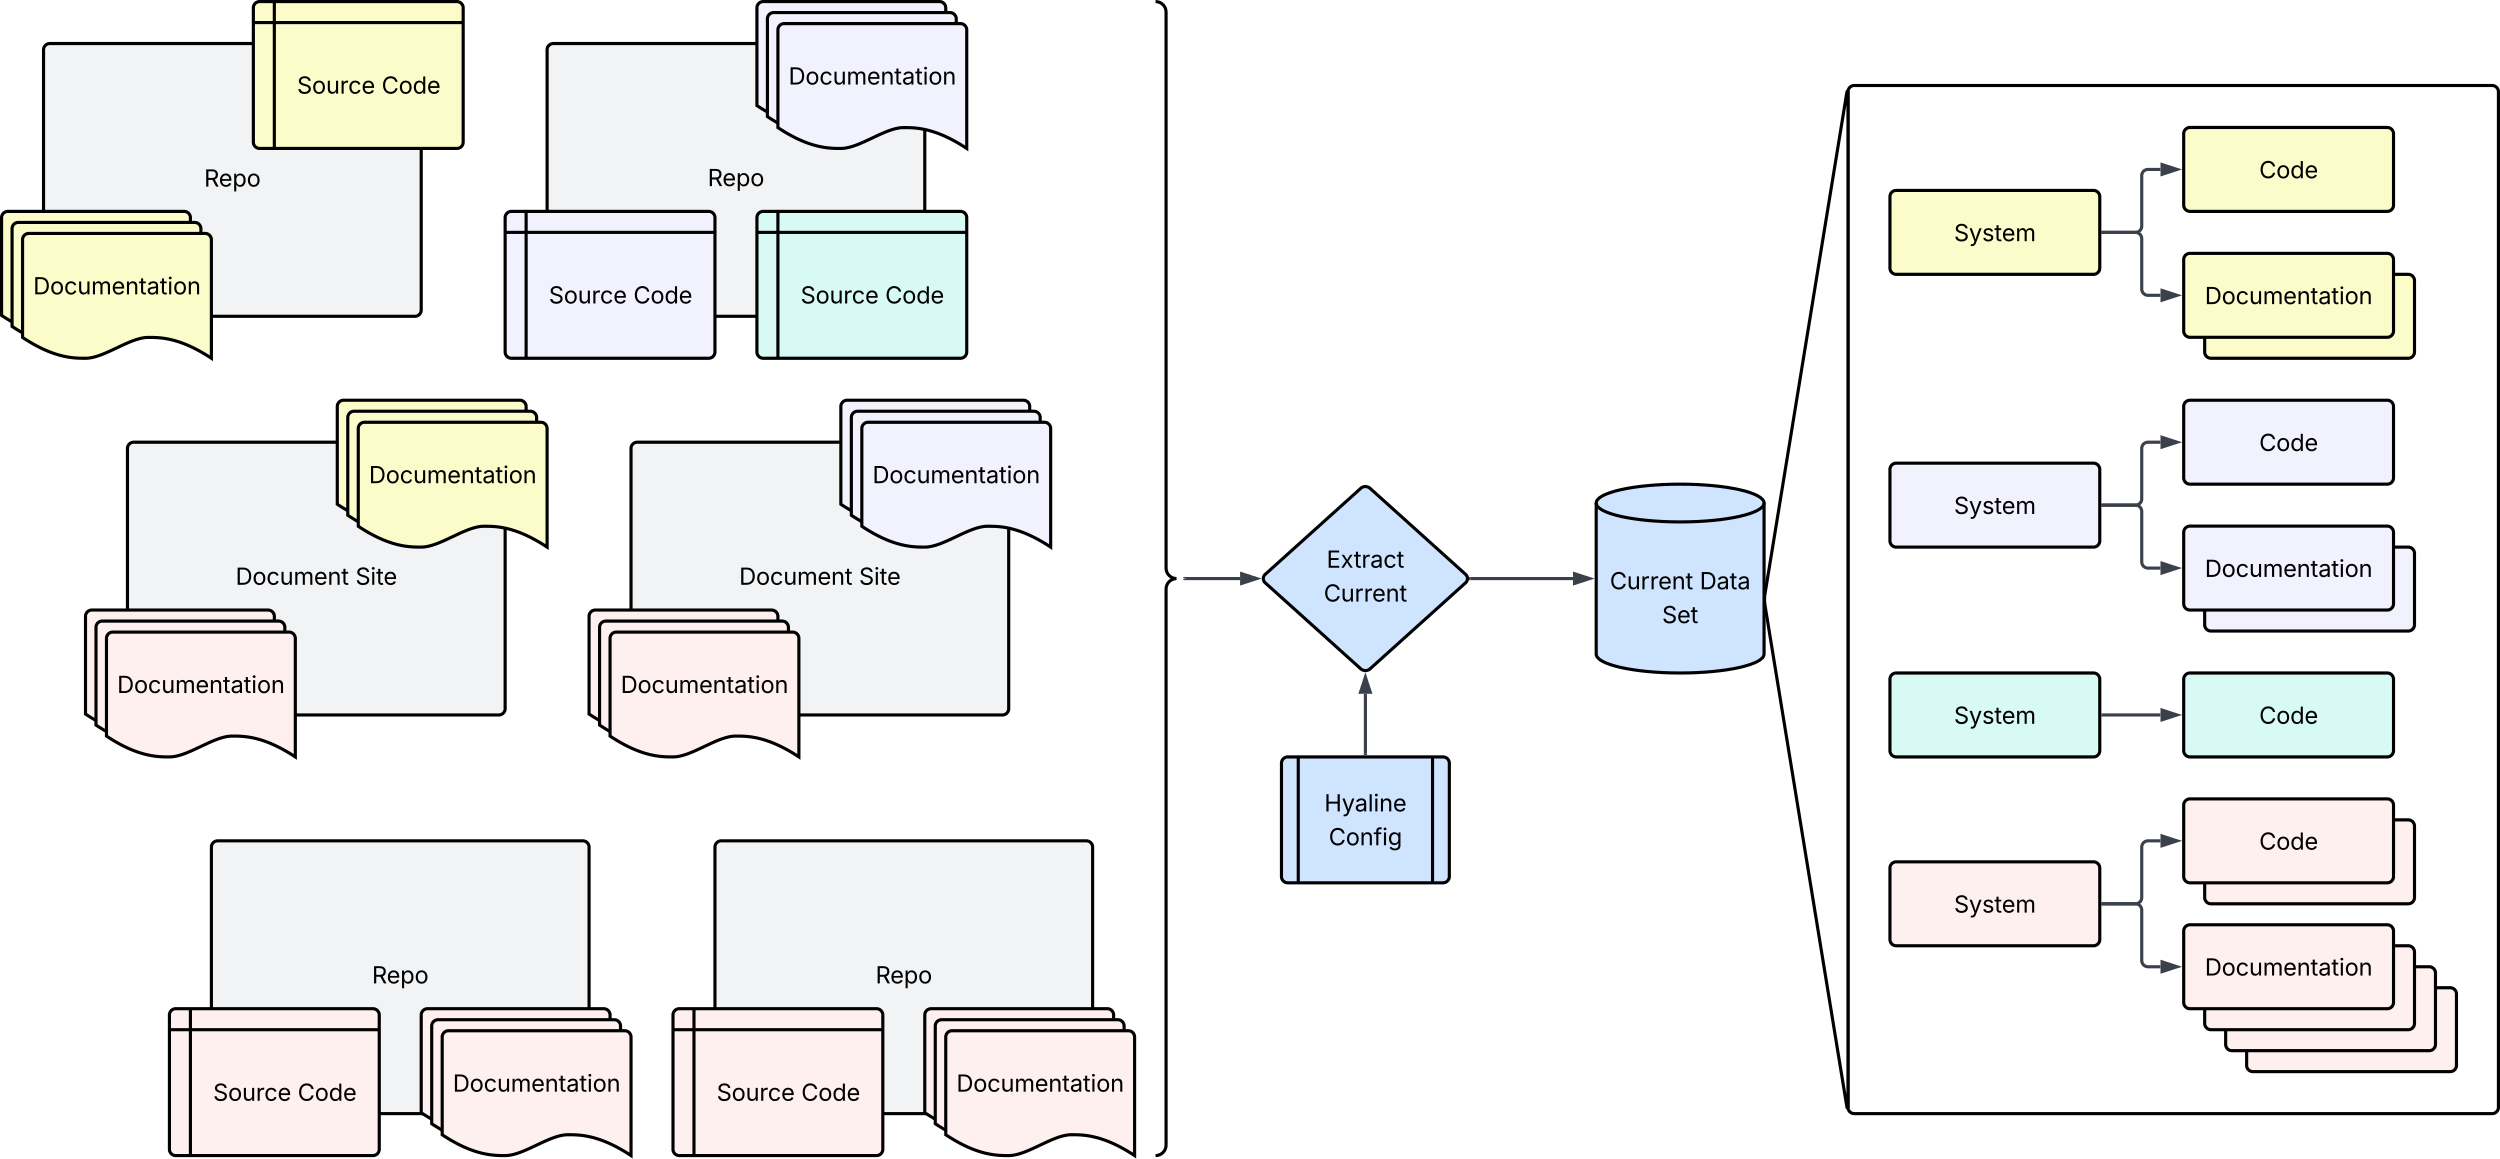 <svg xmlns="http://www.w3.org/2000/svg" xmlns:xlink="http://www.w3.org/1999/xlink" xmlns:lucid="lucid" width="2383" height="1104.29"><g transform="translate(-38.5 -38.5)" lucid:page-tab-id="0_0"><path d="M0 0h3456v1360H0z" fill="#fff"/><path d="M1800 126a6 6 0 0 1 6-6h608a6 6 0 0 1 6 6v968a6 6 0 0 1-6 6h-608a6 6 0 0 1-6-6z" stroke="#000" stroke-width="3" fill="#fff"/><path d="M2180 986a6 6 0 0 1 6-6h188a6 6 0 0 1 6 6v68a6 6 0 0 1-6 6h-188a6 6 0 0 1-6-6z" stroke="#000" stroke-width="3" fill="#fff0f0"/><use xlink:href="#a" transform="matrix(1,0,0,1,2185,985) translate(15.144 43.403)"/><path d="M2160 966a6 6 0 0 1 6-6h188a6 6 0 0 1 6 6v68a6 6 0 0 1-6 6h-188a6 6 0 0 1-6-6z" stroke="#000" stroke-width="3" fill="#fff0f0"/><use xlink:href="#a" transform="matrix(1,0,0,1,2165,965) translate(15.144 43.403)"/><path d="M2140 946a6 6 0 0 1 6-6h188a6 6 0 0 1 6 6v68a6 6 0 0 1-6 6h-188a6 6 0 0 1-6-6z" stroke="#000" stroke-width="3" fill="#fff0f0"/><use xlink:href="#a" transform="matrix(1,0,0,1,2145,945) translate(15.144 43.403)"/><path d="M2140 826a6 6 0 0 1 6-6h188a6 6 0 0 1 6 6v68a6 6 0 0 1-6 6h-188a6 6 0 0 1-6-6z" stroke="#000" stroke-width="3" fill="#fff0f0"/><use xlink:href="#b" transform="matrix(1,0,0,1,2145,825) translate(66.94 43.403)"/><path d="M2140 566a6 6 0 0 1 6-6h188a6 6 0 0 1 6 6v68a6 6 0 0 1-6 6h-188a6 6 0 0 1-6-6z" stroke="#000" stroke-width="3" fill="#f2f2ff"/><use xlink:href="#a" transform="matrix(1,0,0,1,2145,565) translate(15.144 43.403)"/><path d="M2140 306a6 6 0 0 1 6-6h188a6 6 0 0 1 6 6v68a6 6 0 0 1-6 6h-188a6 6 0 0 1-6-6z" stroke="#000" stroke-width="3" fill="#fcfcca"/><use xlink:href="#a" transform="matrix(1,0,0,1,2145,305) translate(15.144 43.403)"/><path d="M80 86a6 6 0 0 1 6-6h348a6 6 0 0 1 6 6v248a6 6 0 0 1-6 6H86a6 6 0 0 1-6-6z" stroke="#000" stroke-width="3" fill="#f2f3f5"/><use xlink:href="#c" transform="matrix(1,0,0,1,85,85) translate(148.069 131.34)"/><path d="M160 466a6 6 0 0 1 6-6h348a6 6 0 0 1 6 6v248a6 6 0 0 1-6 6H166a6 6 0 0 1-6-6z" stroke="#000" stroke-width="3" fill="#f2f3f5"/><use xlink:href="#d" transform="matrix(1,0,0,1,165,465) translate(98.041 130.903)"/><use xlink:href="#e" transform="matrix(1,0,0,1,165,465) translate(212.31 130.903)"/><path d="M240 846a6 6 0 0 1 6-6h348a6 6 0 0 1 6 6v248a6 6 0 0 1-6 6H246a6 6 0 0 1-6-6z" stroke="#000" stroke-width="3" fill="#f2f3f5"/><use xlink:href="#c" transform="matrix(1,0,0,1,245,845) translate(148.069 130.903)"/><path d="M280 46a6 6 0 0 1 6-6h188a6 6 0 0 1 6 6v128a6 6 0 0 1-6 6H286a6 6 0 0 1-6-6zm20-6v140M280 60h200" stroke="#000" stroke-width="3" fill="#fcfcca"/><use xlink:href="#f" transform="matrix(1,0,0,1,305,65) translate(16.63 62.778)"/><use xlink:href="#g" transform="matrix(1,0,0,1,305,65) translate(97.25 62.778)"/><path d="M40 246a6 6 0 0 1 6-6h168a6 6 0 0 1 6 6v113c-30.06-19.87-48.78-19.87-60.12-19.87-18 0-41.94 19.87-59.94 19.87-11.16 0-30.06 0-59.94-19.87z" stroke="#000" stroke-width="3" fill="#fcfcca"/><path d="M50 256.5a6 6 0 0 1 6-6h168a6 6 0 0 1 6 6v113c-30.06-19.87-48.78-19.87-60.12-19.87-18 0-41.94 19.87-59.94 19.87-11.16 0-30.06 0-59.94-19.87z" stroke="#000" stroke-width="3" fill="#fcfcca"/><path d="M60 267a6 6 0 0 1 6-6h168a6 6 0 0 1 6 6v113c-30.06-19.87-48.78-19.87-60.12-19.87-18 0-41.94 19.87-59.94 19.87-11.16 0-30.06 0-59.94-19.87z" stroke="#000" stroke-width="3" fill="#fcfcca"/><use xlink:href="#a" transform="matrix(1,0,0,1,65,266) translate(5.144 53.084)"/><path d="M440 1006a6 6 0 0 1 6-6h168a6 6 0 0 1 6 6v113c-30.06-19.87-48.78-19.87-60.12-19.87-18 0-41.94 19.87-59.94 19.87-11.16 0-30.06 0-59.94-19.87z" stroke="#000" stroke-width="3" fill="#fff0f0"/><path d="M450 1016.5a6 6 0 0 1 6-6h168a6 6 0 0 1 6 6v113c-30.06-19.87-48.78-19.87-60.12-19.87-18 0-41.94 19.87-59.94 19.87-11.16 0-30.06 0-59.94-19.87z" stroke="#000" stroke-width="3" fill="#fff0f0"/><path d="M460 1027a6 6 0 0 1 6-6h168a6 6 0 0 1 6 6v113c-30.06-19.87-48.78-19.87-60.12-19.87-18 0-41.94 19.87-59.94 19.87-11.16 0-30.06 0-59.94-19.87z" stroke="#000" stroke-width="3" fill="#fff0f0"/><use xlink:href="#a" transform="matrix(1,0,0,1,465,1026) translate(5.144 53.084)"/><path d="M200 1006a6 6 0 0 1 6-6h188a6 6 0 0 1 6 6v128a6 6 0 0 1-6 6H206a6 6 0 0 1-6-6zm20-6v140m-20-120h200" stroke="#000" stroke-width="3" fill="#fff0f0"/><use xlink:href="#f" transform="matrix(1,0,0,1,225,1025) translate(16.63 62.778)"/><use xlink:href="#g" transform="matrix(1,0,0,1,225,1025) translate(97.25 62.778)"/><path d="M1720 662c0 9.94-35.82 18-80 18s-80-8.06-80-18V518c0-9.94 35.82-18 80-18s80 8.06 80 18z" stroke="#000" stroke-width="3" fill="#cfe4ff"/><path d="M1720 518c0 9.94-35.82 18-80 18s-80-8.06-80-18" stroke="#000" stroke-width="3" fill="none"/><use xlink:href="#h" transform="matrix(1,0,0,1,1565,541) translate(7.97 59.215)"/><use xlink:href="#i" transform="matrix(1,0,0,1,1565,541) translate(93.658 59.215)"/><use xlink:href="#j" transform="matrix(1,0,0,1,1565,541) translate(57.758 91.481)"/><path d="M1799.03 1094.08a.5.5 0 0 0 .97-.08V126a.5.5 0 0 0-.97-.08l-78.06 478.16a36.75 36.75 0 0 0 0 11.84z" stroke="#000" stroke-width="3" fill="#fff"/><path d="M1840 226a6 6 0 0 1 6-6h188a6 6 0 0 1 6 6v68a6 6 0 0 1-6 6h-188a6 6 0 0 1-6-6z" stroke="#000" stroke-width="3" fill="#fcfcca"/><use xlink:href="#k" transform="matrix(1,0,0,1,1845,225) translate(56.024 43.403)"/><path d="M2120 166a6 6 0 0 1 6-6h188a6 6 0 0 1 6 6v68a6 6 0 0 1-6 6h-188a6 6 0 0 1-6-6z" stroke="#000" stroke-width="3" fill="#fcfcca"/><use xlink:href="#b" transform="matrix(1,0,0,1,2125,165) translate(66.94 43.403)"/><path d="M2120 286a6 6 0 0 1 6-6h188a6 6 0 0 1 6 6v68a6 6 0 0 1-6 6h-188a6 6 0 0 1-6-6z" stroke="#000" stroke-width="3" fill="#fcfcca"/><use xlink:href="#a" transform="matrix(1,0,0,1,2125,285) translate(15.144 43.403)"/><path d="M1840 486a6 6 0 0 1 6-6h188a6 6 0 0 1 6 6v68a6 6 0 0 1-6 6h-188a6 6 0 0 1-6-6z" stroke="#000" stroke-width="3" fill="#f2f2ff"/><use xlink:href="#k" transform="matrix(1,0,0,1,1845,485) translate(56.024 43.403)"/><path d="M2120 426a6 6 0 0 1 6-6h188a6 6 0 0 1 6 6v68a6 6 0 0 1-6 6h-188a6 6 0 0 1-6-6z" stroke="#000" stroke-width="3" fill="#f2f2ff"/><use xlink:href="#b" transform="matrix(1,0,0,1,2125,425) translate(66.94 43.403)"/><path d="M2120 546a6 6 0 0 1 6-6h188a6 6 0 0 1 6 6v68a6 6 0 0 1-6 6h-188a6 6 0 0 1-6-6z" stroke="#000" stroke-width="3" fill="#f2f2ff"/><use xlink:href="#a" transform="matrix(1,0,0,1,2125,545) translate(15.144 43.403)"/><path d="M1840 866a6 6 0 0 1 6-6h188a6 6 0 0 1 6 6v68a6 6 0 0 1-6 6h-188a6 6 0 0 1-6-6z" stroke="#000" stroke-width="3" fill="#fff0f0"/><use xlink:href="#k" transform="matrix(1,0,0,1,1845,865) translate(56.024 43.403)"/><path d="M2120 806a6 6 0 0 1 6-6h188a6 6 0 0 1 6 6v68a6 6 0 0 1-6 6h-188a6 6 0 0 1-6-6z" stroke="#000" stroke-width="3" fill="#fff0f0"/><use xlink:href="#b" transform="matrix(1,0,0,1,2125,805) translate(66.94 43.403)"/><path d="M2120 926a6 6 0 0 1 6-6h188a6 6 0 0 1 6 6v68a6 6 0 0 1-6 6h-188a6 6 0 0 1-6-6z" stroke="#000" stroke-width="3" fill="#fff0f0"/><use xlink:href="#a" transform="matrix(1,0,0,1,2125,925) translate(15.144 43.403)"/><path d="M120 626a6 6 0 0 1 6-6h168a6 6 0 0 1 6 6v113c-30.06-19.87-48.78-19.87-60.12-19.87-18 0-41.94 19.87-59.94 19.87-11.16 0-30.06 0-59.94-19.87z" stroke="#000" stroke-width="3" fill="#fff0f0"/><path d="M130 636.5a6 6 0 0 1 6-6h168a6 6 0 0 1 6 6v113c-30.06-19.87-48.78-19.87-60.12-19.87-18 0-41.94 19.87-59.94 19.87-11.16 0-30.06 0-59.94-19.87z" stroke="#000" stroke-width="3" fill="#fff0f0"/><path d="M140 647a6 6 0 0 1 6-6h168a6 6 0 0 1 6 6v113c-30.06-19.87-48.78-19.87-60.12-19.87-18 0-41.94 19.87-59.94 19.87-11.16 0-30.06 0-59.94-19.87z" stroke="#000" stroke-width="3" fill="#fff0f0"/><use xlink:href="#a" transform="matrix(1,0,0,1,145,646) translate(5.144 53.084)"/><path d="M720 846a6 6 0 0 1 6-6h348a6 6 0 0 1 6 6v248a6 6 0 0 1-6 6H726a6 6 0 0 1-6-6z" stroke="#000" stroke-width="3" fill="#f2f3f5"/><use xlink:href="#c" transform="matrix(1,0,0,1,725,845) translate(148.069 130.903)"/><path d="M920 1006a6 6 0 0 1 6-6h168a6 6 0 0 1 6 6v113c-30.06-19.87-48.78-19.87-60.12-19.87-18 0-41.94 19.87-59.94 19.87-11.16 0-30.06 0-59.94-19.87z" stroke="#000" stroke-width="3" fill="#fff0f0"/><path d="M930 1016.5a6 6 0 0 1 6-6h168a6 6 0 0 1 6 6v113c-30.06-19.87-48.78-19.87-60.12-19.87-18 0-41.94 19.87-59.94 19.87-11.16 0-30.06 0-59.94-19.87z" stroke="#000" stroke-width="3" fill="#fff0f0"/><path d="M940 1027a6 6 0 0 1 6-6h168a6 6 0 0 1 6 6v113c-30.06-19.87-48.78-19.87-60.12-19.87-18 0-41.94 19.87-59.94 19.87-11.16 0-30.06 0-59.94-19.87z" stroke="#000" stroke-width="3" fill="#fff0f0"/><use xlink:href="#a" transform="matrix(1,0,0,1,945,1026) translate(5.144 53.084)"/><path d="M680 1006a6 6 0 0 1 6-6h188a6 6 0 0 1 6 6v128a6 6 0 0 1-6 6H686a6 6 0 0 1-6-6zm20-6v140m-20-120h200" stroke="#000" stroke-width="3" fill="#fff0f0"/><use xlink:href="#f" transform="matrix(1,0,0,1,705,1025) translate(16.63 62.778)"/><use xlink:href="#g" transform="matrix(1,0,0,1,705,1025) translate(97.25 62.778)"/><path d="M560 86a6 6 0 0 1 6-6h348a6 6 0 0 1 6 6v248a6 6 0 0 1-6 6H566a6 6 0 0 1-6-6z" stroke="#000" stroke-width="3" fill="#f2f3f5"/><use xlink:href="#c" transform="matrix(1,0,0,1,565,85) translate(148.069 130.903)"/><path d="M520 246a6 6 0 0 1 6-6h188a6 6 0 0 1 6 6v128a6 6 0 0 1-6 6H526a6 6 0 0 1-6-6zm20-6v140m-20-120h200" stroke="#000" stroke-width="3" fill="#f2f2ff"/><use xlink:href="#f" transform="matrix(1,0,0,1,545,265) translate(16.63 62.778)"/><use xlink:href="#g" transform="matrix(1,0,0,1,545,265) translate(97.25 62.778)"/><path d="M760 46a6 6 0 0 1 6-6h168a6 6 0 0 1 6 6v113c-30.06-19.87-48.78-19.87-60.12-19.87-18 0-41.94 19.87-59.94 19.87-11.16 0-30.06 0-59.94-19.87z" stroke="#000" stroke-width="3" fill="#f2f2ff"/><path d="M770 56.5a6 6 0 0 1 6-6h168a6 6 0 0 1 6 6v113c-30.06-19.87-48.78-19.87-60.12-19.87-18 0-41.94 19.87-59.94 19.87-11.16 0-30.06 0-59.94-19.87z" stroke="#000" stroke-width="3" fill="#f2f2ff"/><path d="M780 67a6 6 0 0 1 6-6h168a6 6 0 0 1 6 6v113c-30.06-19.87-48.78-19.87-60.12-19.87-18 0-41.94 19.87-59.94 19.87-11.16 0-30.06 0-59.94-19.87z" stroke="#000" stroke-width="3" fill="#f2f2ff"/><use xlink:href="#a" transform="matrix(1,0,0,1,785,66) translate(5.144 53.084)"/><path d="M760 246a6 6 0 0 1 6-6h188a6 6 0 0 1 6 6v128a6 6 0 0 1-6 6H766a6 6 0 0 1-6-6zm20-6v140m-20-120h200" stroke="#000" stroke-width="3" fill="#d7faf5"/><use xlink:href="#f" transform="matrix(1,0,0,1,785,265) translate(16.63 62.778)"/><use xlink:href="#g" transform="matrix(1,0,0,1,785,265) translate(97.25 62.778)"/><path d="M1840 686a6 6 0 0 1 6-6h188a6 6 0 0 1 6 6v68a6 6 0 0 1-6 6h-188a6 6 0 0 1-6-6z" stroke="#000" stroke-width="3" fill="#d7faf5"/><use xlink:href="#k" transform="matrix(1,0,0,1,1845,685) translate(56.024 43.403)"/><path d="M2120 686a6 6 0 0 1 6-6h188a6 6 0 0 1 6 6v68a6 6 0 0 1-6 6h-188a6 6 0 0 1-6-6z" stroke="#000" stroke-width="3" fill="#d7faf5"/><use xlink:href="#b" transform="matrix(1,0,0,1,2125,685) translate(66.94 43.403)"/><path d="M640 466a6 6 0 0 1 6-6h348a6 6 0 0 1 6 6v248a6 6 0 0 1-6 6H646a6 6 0 0 1-6-6z" stroke="#000" stroke-width="3" fill="#f2f3f5"/><use xlink:href="#d" transform="matrix(1,0,0,1,645,465) translate(98.041 130.903)"/><use xlink:href="#e" transform="matrix(1,0,0,1,645,465) translate(212.31 130.903)"/><path d="M600 626a6 6 0 0 1 6-6h168a6 6 0 0 1 6 6v113c-30.06-19.87-48.78-19.87-60.12-19.87-18 0-41.94 19.87-59.94 19.87-11.16 0-30.06 0-59.94-19.87z" stroke="#000" stroke-width="3" fill="#fff0f0"/><path d="M610 636.5a6 6 0 0 1 6-6h168a6 6 0 0 1 6 6v113c-30.06-19.87-48.78-19.87-60.12-19.87-18 0-41.94 19.87-59.94 19.87-11.16 0-30.06 0-59.94-19.87z" stroke="#000" stroke-width="3" fill="#fff0f0"/><path d="M620 647a6 6 0 0 1 6-6h168a6 6 0 0 1 6 6v113c-30.06-19.87-48.78-19.87-60.12-19.87-18 0-41.94 19.87-59.94 19.87-11.16 0-30.06 0-59.94-19.87z" stroke="#000" stroke-width="3" fill="#fff0f0"/><use xlink:href="#a" transform="matrix(1,0,0,1,625,646) translate(5.144 53.084)"/><path d="M840 426a6 6 0 0 1 6-6h168a6 6 0 0 1 6 6v113c-30.06-19.87-48.78-19.87-60.12-19.87-18 0-41.94 19.87-59.94 19.87-11.16 0-30.06 0-59.94-19.87z" stroke="#000" stroke-width="3" fill="#f2f2ff"/><path d="M850 436.5a6 6 0 0 1 6-6h168a6 6 0 0 1 6 6v113c-30.06-19.87-48.78-19.87-60.12-19.87-18 0-41.94 19.87-59.94 19.87-11.16 0-30.06 0-59.94-19.87z" stroke="#000" stroke-width="3" fill="#f2f2ff"/><path d="M860 447a6 6 0 0 1 6-6h168a6 6 0 0 1 6 6v113c-30.06-19.87-48.78-19.87-60.12-19.87-18 0-41.94 19.87-59.94 19.87-11.16 0-30.06 0-59.94-19.87z" stroke="#000" stroke-width="3" fill="#f2f2ff"/><use xlink:href="#a" transform="matrix(1,0,0,1,865,446) translate(5.144 53.084)"/><path d="M360 426a6 6 0 0 1 6-6h168a6 6 0 0 1 6 6v113c-30.06-19.87-48.78-19.87-60.12-19.87-18 0-41.94 19.87-59.94 19.87-11.16 0-30.06 0-59.94-19.87z" stroke="#000" stroke-width="3" fill="#fcfcca"/><path d="M370 436.5a6 6 0 0 1 6-6h168a6 6 0 0 1 6 6v113c-30.06-19.87-48.78-19.87-60.12-19.87-18 0-41.94 19.87-59.94 19.87-11.16 0-30.06 0-59.94-19.87z" stroke="#000" stroke-width="3" fill="#fcfcca"/><path d="M380 447a6 6 0 0 1 6-6h168a6 6 0 0 1 6 6v113c-30.06-19.87-48.78-19.87-60.12-19.87-18 0-41.94 19.87-59.94 19.87-11.16 0-30.06 0-59.94-19.87z" stroke="#000" stroke-width="3" fill="#fcfcca"/><use xlink:href="#a" transform="matrix(1,0,0,1,385,446) translate(5.144 53.084)"/><path d="M1140 46a6 6 0 0 1 6-6h8a6 6 0 0 1 6 6v1088a6 6 0 0 1-6 6h-8a6 6 0 0 1-6-6z" fill="none"/><path d="M1140 1140c5.52 0 10-4.48 10-10V600c0-5.52 4.48-10 10-10-5.52 0-10-4.48-10-10V50c0-5.52-4.48-10-10-10" stroke="#000" stroke-width="3" fill="none"/><path d="M1440.33 590h97.55" stroke="#3a414a" stroke-width="3" fill="none"/><path d="M1440.37 591.48h-1.72l.1-.33.08-1.15-.1-1.15-.08-.33h1.72z" stroke="#3a414a" stroke-width=".05" fill="#3a414a"/><path d="M1553.65 590l-14.27 4.63v-9.26z" stroke="#3a414a" stroke-width="3" fill="#3a414a"/><path d="M1260 766a6 6 0 0 1 6-6h148a6 6 0 0 1 6 6v108a6 6 0 0 1-6 6h-148a6 6 0 0 1-6-6z" stroke="#000" stroke-width="3" fill="#cfe4ff"/><path d="M1276 760v120m128-120v120" stroke="#000" stroke-width="3" fill="none"/><use xlink:href="#l" transform="matrix(1,0,0,1,1285,765) translate(15.834 46.951)"/><use xlink:href="#m" transform="matrix(1,0,0,1,1285,765) translate(20.039 79.217)"/><path d="M1340 757v-57.18" stroke="#3a414a" stroke-width="3" fill="none"/><path d="M1341.47 758.5h-2.94v-1.54h2.94z" stroke="#3a414a" stroke-width=".05" fill="#3a414a"/><path d="M1340 684.06l4.63 14.26h-9.27z" stroke="#3a414a" stroke-width="3" fill="#3a414a"/><path d="M1335.54 504a6.67 6.67 0 0 1 8.92 0l91.08 82a5.4 5.4 0 0 1 0 8l-91.08 82a6.67 6.67 0 0 1-8.92 0l-91.08-82a5.4 5.4 0 0 1 0-8z" stroke="#000" stroke-width="3" fill="#cfe4ff"/><use xlink:href="#n" transform="matrix(1,0,0,1,1245,505) translate(58.004 74.653)"/><use xlink:href="#o" transform="matrix(1,0,0,1,1245,505) translate(55.286 106.918)"/><path d="M2043 260h31a6 6 0 0 0 6-6v-48a6 6 0 0 1 6-6h11.88" stroke="#3a414a" stroke-width="3" fill="none"/><path d="M2043.04 261.48h-1.54v-2.96h1.54z" stroke="#3a414a" stroke-width=".05" fill="#3a414a"/><path d="M2113.65 200l-14.27 4.63v-9.26z" stroke="#3a414a" stroke-width="3" fill="#3a414a"/><path d="M2043 260h31a6 6 0 0 1 6 6v48a6 6 0 0 0 6 6h11.88" stroke="#3a414a" stroke-width="3" fill="none"/><path d="M2043.04 261.48h-1.54v-2.96h1.54z" stroke="#3a414a" stroke-width=".05" fill="#3a414a"/><path d="M2113.65 320l-14.27 4.63v-9.26z" stroke="#3a414a" stroke-width="3" fill="#3a414a"/><path d="M2043 520h31a6 6 0 0 0 6-6v-48a6 6 0 0 1 6-6h11.88" stroke="#3a414a" stroke-width="3" fill="none"/><path d="M2043.04 521.48h-1.54v-2.96h1.54z" stroke="#3a414a" stroke-width=".05" fill="#3a414a"/><path d="M2113.65 460l-14.27 4.63v-9.26z" stroke="#3a414a" stroke-width="3" fill="#3a414a"/><path d="M2043 520h31a6 6 0 0 1 6 6v48a6 6 0 0 0 6 6h11.88" stroke="#3a414a" stroke-width="3" fill="none"/><path d="M2043.04 521.48h-1.54v-2.96h1.54z" stroke="#3a414a" stroke-width=".05" fill="#3a414a"/><path d="M2113.65 580l-14.27 4.63v-9.26z" stroke="#3a414a" stroke-width="3" fill="#3a414a"/><path d="M2043 720h54.88" stroke="#3a414a" stroke-width="3" fill="none"/><path d="M2043.04 721.48h-1.54v-2.96h1.54z" stroke="#3a414a" stroke-width=".05" fill="#3a414a"/><path d="M2113.65 720l-14.27 4.63v-9.26z" stroke="#3a414a" stroke-width="3" fill="#3a414a"/><path d="M2043 900h31a6 6 0 0 0 6-6v-48a6 6 0 0 1 6-6h11.88" stroke="#3a414a" stroke-width="3" fill="none"/><path d="M2043.04 901.48h-1.54v-2.96h1.54z" stroke="#3a414a" stroke-width=".05" fill="#3a414a"/><path d="M2113.65 840l-14.27 4.63v-9.26z" stroke="#3a414a" stroke-width="3" fill="#3a414a"/><path d="M2043 900h31a6 6 0 0 1 6 6v48a6 6 0 0 0 6 6h11.88" stroke="#3a414a" stroke-width="3" fill="none"/><path d="M2043.04 901.48h-1.54v-2.96h1.54z" stroke="#3a414a" stroke-width=".05" fill="#3a414a"/><path d="M2113.65 960l-14.27 4.63v-9.26z" stroke="#3a414a" stroke-width="3" fill="#3a414a"/><path d="M1170.92 590h49.63" stroke="#3a414a" stroke-width="3" fill="none"/><path d="M1170.96 591.48h-4.54v-1l3-.48-3-.48v-1h4.54z" stroke="#3a414a" stroke-width=".05" fill="#3a414a"/><path d="M1236.3 590l-14.25 4.63v-9.26z" stroke="#3a414a" stroke-width="3" fill="#3a414a"/><defs><path d="M645 0H180v-1490h484c435 0 692 280 692 742 0 466-257 748-711 748zM370-168h263c363 0 539-218 539-580 0-358-176-574-521-574H370v1154" id="p"/><path d="M613 24c-304 0-509-231-509-576 0-350 205-580 509-580 305 0 511 230 511 580 0 345-206 576-511 576zm0-161c226 0 329-195 329-415 0-222-103-419-329-419-223 0-326 196-326 419 0 220 103 415 326 415" id="q"/><path d="M613 24c-304 0-509-231-509-576 0-350 205-580 509-580 216 0 392 114 453 309l-173 49c-33-115-133-197-280-197-223 0-326 196-326 419 0 220 103 415 326 415 150 0 252-85 285-206l172 49C1010-95 832 24 613 24" id="r"/><path d="M537 14c-226 0-379-139-379-422v-710h180v695c0 172 97 275 253 275 160 0 281-109 281-300v-670h181V0H879v-209C806-46 684 14 537 14" id="s"/><path d="M158 0v-1118h175l1 205c55-151 181-225 313-225 147 0 245 90 285 228 53-141 190-228 352-228 194 0 352 125 352 384V0h-181v-749c0-161-105-225-225-225-151 0-243 103-243 244V0H807v-767c0-124-93-207-219-207-131 0-250 92-250 270V0H158" id="t"/><path d="M628 24c-324 0-524-230-524-574 0-343 198-582 503-582 237 0 487 146 487 559v75H286c9 234 145 362 343 362 132 0 231-58 273-172l174 48C1024-91 857 24 628 24zM287-650h624c-17-190-120-322-304-322-192 0-309 151-320 322" id="u"/><path d="M338-670V0H158v-1118h173l1 207c72-158 192-221 342-221 226 0 378 139 378 422V0H872v-695c0-172-96-275-252-275-161 0-282 109-282 300" id="v"/><path d="M598-1118v154H368v674c0 100 37 144 132 144 23 0 62-6 92-12L629-6c-37 13-88 20-134 20-193 0-307-107-307-290v-688H20v-154h168v-266h180v266h230" id="w"/><path d="M471 26C259 26 90-98 90-318c0-256 228-303 435-329 202-27 287-16 287-108 0-139-79-219-234-219-161 0-248 86-283 164l-173-57c86-203 278-265 451-265 150 0 419 46 419 395V0H815v-152h-12C765-73 660 26 471 26zm31-159c199 0 310-134 310-271v-155c-30 35-226 55-295 64-131 17-246 59-246 186 0 116 97 176 231 176" id="x"/><path d="M158 0v-1118h180V0H158zm91-1301c-68 0-125-53-125-119s57-119 125-119c69 0 126 53 126 119s-57 119-126 119" id="y"/><g id="a"><use transform="matrix(0.011,0,0,0.011,0,0)" xlink:href="#p"/><use transform="matrix(0.011,0,0,0.011,16.037,0)" xlink:href="#q"/><use transform="matrix(0.011,0,0,0.011,29.362,0)" xlink:href="#r"/><use transform="matrix(0.011,0,0,0.011,42.057,0)" xlink:href="#s"/><use transform="matrix(0.011,0,0,0.011,55.197,0)" xlink:href="#t"/><use transform="matrix(0.011,0,0,0.011,74.664,0)" xlink:href="#u"/><use transform="matrix(0.011,0,0,0.011,87.619,0)" xlink:href="#v"/><use transform="matrix(0.011,0,0,0.011,100.749,0)" xlink:href="#w"/><use transform="matrix(0.011,0,0,0.011,108.127,0)" xlink:href="#x"/><use transform="matrix(0.011,0,0,0.011,120.605,0)" xlink:href="#w"/><use transform="matrix(0.011,0,0,0.011,127.875,0)" xlink:href="#y"/><use transform="matrix(0.011,0,0,0.011,133.257,0)" xlink:href="#q"/><use transform="matrix(0.011,0,0,0.011,146.582,0)" xlink:href="#v"/></g><path d="M783 20c-382 0-661-292-661-764 0-473 279-766 661-766 302 0 548 182 601 489h-190c-42-204-217-313-411-313-268 0-476 208-476 590 0 381 209 588 476 588 195 0 369-110 411-313h190c-52 303-296 489-601 489" id="z"/><path d="M577 24c-279 0-473-224-473-580 0-354 195-576 474-576 218 0 287 134 324 193h14v-551h180V0H922v-173h-20C865-111 790 24 577 24zm27-161c203 0 314-172 314-421 0-247-108-413-314-413-212 0-317 181-317 413 0 235 108 421 317 421" id="A"/><g id="b"><use transform="matrix(0.011,0,0,0.011,0,0)" xlink:href="#z"/><use transform="matrix(0.011,0,0,0.011,16.233,0)" xlink:href="#q"/><use transform="matrix(0.011,0,0,0.011,29.557,0)" xlink:href="#A"/><use transform="matrix(0.011,0,0,0.011,43.164,0)" xlink:href="#u"/></g><path d="M180 0v-1490h510c348 0 508 194 508 460 0 198-88 351-276 417L1256 0h-220L726-579c-117 2-238 0-356 1V0H180zm190-747h312c235 0 327-108 327-283 0-177-92-293-329-293H370v576" id="B"/><path d="M158 418v-1536h174v179h20c37-59 106-193 324-193 279 0 474 222 474 576 0 356-194 580-473 580-213 0-288-135-325-197h-14v591H158zm492-555c209 0 317-186 317-421 0-232-105-413-317-413-206 0-314 166-314 413 0 249 111 421 314 421" id="C"/><g id="c"><use transform="matrix(0.011,0,0,0.011,0,0)" xlink:href="#B"/><use transform="matrix(0.011,0,0,0.011,13.976,0)" xlink:href="#u"/><use transform="matrix(0.011,0,0,0.011,26.931,0)" xlink:href="#C"/><use transform="matrix(0.011,0,0,0.011,40.538,0)" xlink:href="#q"/></g><g id="d"><use transform="matrix(0.011,0,0,0.011,0,0)" xlink:href="#p"/><use transform="matrix(0.011,0,0,0.011,16.037,0)" xlink:href="#q"/><use transform="matrix(0.011,0,0,0.011,29.362,0)" xlink:href="#r"/><use transform="matrix(0.011,0,0,0.011,42.057,0)" xlink:href="#s"/><use transform="matrix(0.011,0,0,0.011,55.197,0)" xlink:href="#t"/><use transform="matrix(0.011,0,0,0.011,74.664,0)" xlink:href="#u"/><use transform="matrix(0.011,0,0,0.011,87.619,0)" xlink:href="#v"/><use transform="matrix(0.011,0,0,0.011,100.749,0)" xlink:href="#w"/></g><path d="M657 26c-323 0-524-166-541-416h195c15 169 171 246 346 246 202 0 356-106 356-265 5-203-294-238-475-293-239-73-380-191-380-389 0-252 224-419 512-419 294 0 499 171 508 396H992c-17-145-151-228-328-228-193 0-321 102-321 242 0 156 175 211 284 241l149 41c160 44 422 134 422 412 0 244-197 432-541 432" id="D"/><g id="e"><use transform="matrix(0.011,0,0,0.011,0,0)" xlink:href="#D"/><use transform="matrix(0.011,0,0,0.011,14.258,0)" xlink:href="#y"/><use transform="matrix(0.011,0,0,0.011,19.64,0)" xlink:href="#w"/><use transform="matrix(0.011,0,0,0.011,26.693,0)" xlink:href="#u"/></g><path d="M158 0v-1118h174v172h12c41-113 157-188 290-188 26 0 70 2 91 3v181c-11-2-60-10-108-10-161 0-279 109-279 260V0H158" id="E"/><g id="f"><use transform="matrix(0.011,0,0,0.011,0,0)" xlink:href="#D"/><use transform="matrix(0.011,0,0,0.011,14.258,0)" xlink:href="#q"/><use transform="matrix(0.011,0,0,0.011,27.582,0)" xlink:href="#s"/><use transform="matrix(0.011,0,0,0.011,40.723,0)" xlink:href="#E"/><use transform="matrix(0.011,0,0,0.011,48.72,0)" xlink:href="#r"/><use transform="matrix(0.011,0,0,0.011,61.415,0)" xlink:href="#u"/></g><g id="g"><use transform="matrix(0.011,0,0,0.011,0,0)" xlink:href="#z"/><use transform="matrix(0.011,0,0,0.011,16.233,0)" xlink:href="#q"/><use transform="matrix(0.011,0,0,0.011,29.557,0)" xlink:href="#A"/><use transform="matrix(0.011,0,0,0.011,43.164,0)" xlink:href="#u"/></g><g id="h"><use transform="matrix(0.011,0,0,0.011,0,0)" xlink:href="#z"/><use transform="matrix(0.011,0,0,0.011,16.233,0)" xlink:href="#s"/><use transform="matrix(0.011,0,0,0.011,29.373,0)" xlink:href="#E"/><use transform="matrix(0.011,0,0,0.011,38.086,0)" xlink:href="#E"/><use transform="matrix(0.011,0,0,0.011,46.083,0)" xlink:href="#u"/><use transform="matrix(0.011,0,0,0.011,59.039,0)" xlink:href="#v"/><use transform="matrix(0.011,0,0,0.011,72.168,0)" xlink:href="#w"/></g><g id="i"><use transform="matrix(0.011,0,0,0.011,0,0)" xlink:href="#p"/><use transform="matrix(0.011,0,0,0.011,16.037,0)" xlink:href="#x"/><use transform="matrix(0.011,0,0,0.011,28.516,0)" xlink:href="#w"/><use transform="matrix(0.011,0,0,0.011,35.894,0)" xlink:href="#x"/></g><g id="j"><use transform="matrix(0.011,0,0,0.011,0,0)" xlink:href="#D"/><use transform="matrix(0.011,0,0,0.011,14.258,0)" xlink:href="#u"/><use transform="matrix(0.011,0,0,0.011,27.214,0)" xlink:href="#w"/></g><path d="M140 405l46-156c120 36 205 19 263-150l32-93L54-1118h197c107 313 237 620 324 950 87-331 219-637 326-950h196L606 167c-68 178-176 259-334 259-64 0-113-12-132-21" id="F"/><path d="M538 24C308 24 148-78 108-271l171-41c32 123 123 178 257 178 156 0 256-77 256-169 0-77-54-128-164-154l-186-44c-203-48-300-148-300-305 0-192 176-326 414-326 230 0 351 112 402 269l-163 42c-31-80-94-158-238-158-133 0-233 69-233 162 0 83 57 129 188 160l169 40c203 48 298 149 298 302 0 196-179 339-441 339" id="G"/><g id="k"><use transform="matrix(0.011,0,0,0.011,0,0)" xlink:href="#D"/><use transform="matrix(0.011,0,0,0.011,14.258,0)" xlink:href="#F"/><use transform="matrix(0.011,0,0,0.011,26.747,0)" xlink:href="#G"/><use transform="matrix(0.011,0,0,0.011,38.477,0)" xlink:href="#w"/><use transform="matrix(0.011,0,0,0.011,45.53,0)" xlink:href="#u"/><use transform="matrix(0.011,0,0,0.011,58.485,0)" xlink:href="#t"/></g><path d="M180 0v-1490h190v644h782v-644h190V0h-190v-678H370V0H180" id="H"/><path d="M338-1490V0H158v-1490h180" id="I"/><g id="l"><use transform="matrix(0.011,0,0,0.011,0,0)" xlink:href="#H"/><use transform="matrix(0.011,0,0,0.011,16.623,0)" xlink:href="#F"/><use transform="matrix(0.011,0,0,0.011,29.004,0)" xlink:href="#x"/><use transform="matrix(0.011,0,0,0.011,41.482,0)" xlink:href="#I"/><use transform="matrix(0.011,0,0,0.011,46.864,0)" xlink:href="#y"/><use transform="matrix(0.011,0,0,0.011,52.246,0)" xlink:href="#v"/><use transform="matrix(0.011,0,0,0.011,65.375,0)" xlink:href="#u"/></g><path d="M678-1118v154H420V0H240v-964H20v-154h220v-149c0-194 155-293 318-293 85 0 141 18 168 30l-50 154c-19-6-47-17-97-17-111 0-159 58-159 166v109h258" id="J"/><path d="M611 442c-248 0-391-105-460-228l146-94c47 65 117 165 314 165 178 0 307-82 307-266v-224h-17C863-141 792-18 576-18c-268 0-472-195-472-546 0-346 197-568 476-568 216 0 288 133 326 193h17v-179h175V29c0 289-215 413-487 413zm-5-620c203 0 314-146 314-390 0-237-108-403-314-403-213 0-319 180-319 403 0 230 109 390 319 390" id="K"/><g id="m"><use transform="matrix(0.011,0,0,0.011,0,0)" xlink:href="#z"/><use transform="matrix(0.011,0,0,0.011,16.233,0)" xlink:href="#q"/><use transform="matrix(0.011,0,0,0.011,29.557,0)" xlink:href="#v"/><use transform="matrix(0.011,0,0,0.011,42.687,0)" xlink:href="#J"/><use transform="matrix(0.011,0,0,0.011,50.911,0)" xlink:href="#y"/><use transform="matrix(0.011,0,0,0.011,56.293,0)" xlink:href="#K"/></g><path d="M180 0v-1490h908v168H370v486h669v168H370v500h727V0H180" id="L"/><path d="M65 0l393-574-370-544h210c88 136 192 297 267 435 67-142 176-302 264-435h206L661-564 1053 0H844c-94-144-206-310-287-458C484-308 366-142 273 0H65" id="M"/><g id="n"><use transform="matrix(0.011,0,0,0.011,0,0)" xlink:href="#L"/><use transform="matrix(0.011,0,0,0.011,13.357,0)" xlink:href="#M"/><use transform="matrix(0.011,0,0,0.011,25.922,0)" xlink:href="#w"/><use transform="matrix(0.011,0,0,0.011,33.192,0)" xlink:href="#E"/><use transform="matrix(0.011,0,0,0.011,41.558,0)" xlink:href="#x"/><use transform="matrix(0.011,0,0,0.011,54.036,0)" xlink:href="#r"/><use transform="matrix(0.011,0,0,0.011,66.732,0)" xlink:href="#w"/></g><g id="o"><use transform="matrix(0.011,0,0,0.011,0,0)" xlink:href="#z"/><use transform="matrix(0.011,0,0,0.011,16.233,0)" xlink:href="#s"/><use transform="matrix(0.011,0,0,0.011,29.373,0)" xlink:href="#E"/><use transform="matrix(0.011,0,0,0.011,38.086,0)" xlink:href="#E"/><use transform="matrix(0.011,0,0,0.011,46.083,0)" xlink:href="#u"/><use transform="matrix(0.011,0,0,0.011,59.039,0)" xlink:href="#v"/><use transform="matrix(0.011,0,0,0.011,72.168,0)" xlink:href="#w"/></g></defs></g></svg>